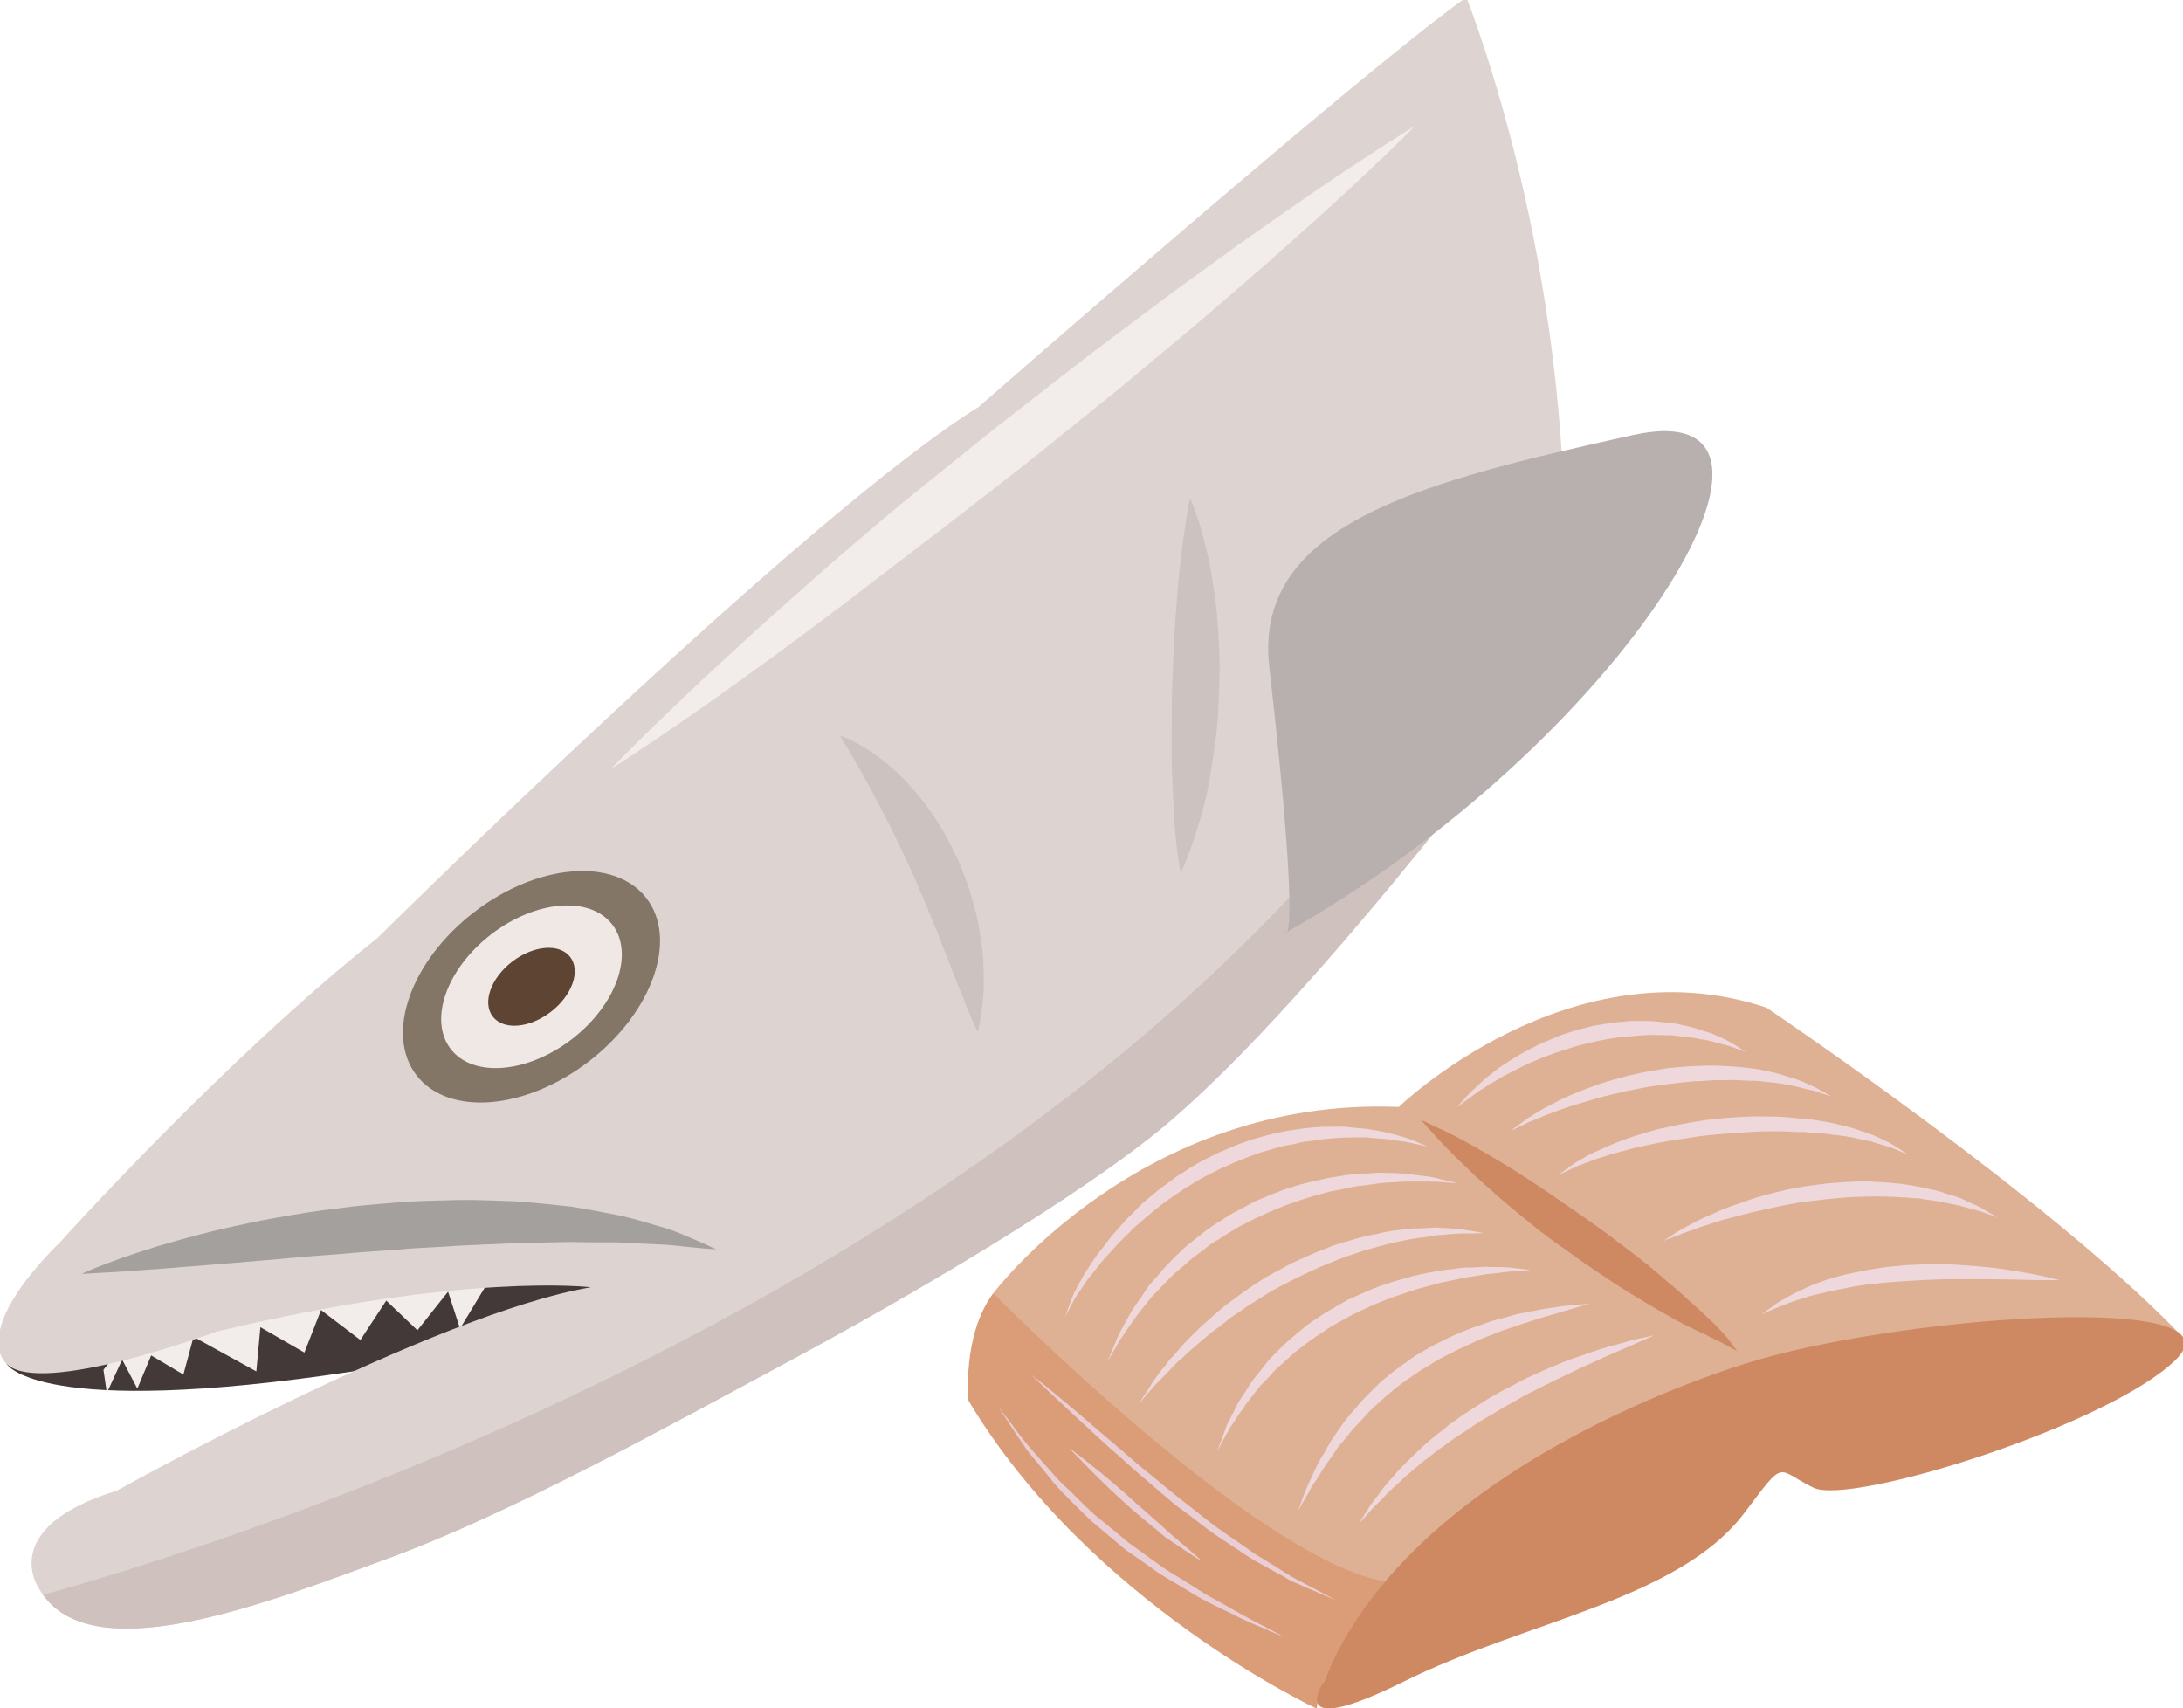 <?xml version="1.0" encoding="UTF-8" standalone="no"?>
<!-- Created with Inkscape (http://www.inkscape.org/) -->

<svg
   xmlns:dc="http://purl.org/dc/elements/1.1/"
   xmlns:cc="http://creativecommons.org/ns#"
   xmlns:rdf="http://www.w3.org/1999/02/22-rdf-syntax-ns#"
   xmlns:svg="http://www.w3.org/2000/svg"
   xmlns="http://www.w3.org/2000/svg"
   xmlns:sodipodi="http://sodipodi.sourceforge.net/DTD/sodipodi-0.dtd"
   xmlns:inkscape="http://www.inkscape.org/namespaces/inkscape"
   width="862.568mm"
   height="675.016mm"
   viewBox="0 0 862.568 675.016"
   version="1.1"
   id="svg8"
   sodipodi:docname="Hejk filet uzený.svg"
   inkscape:version="0.92.4 (5da689c313, 2019-01-14)">
  <defs
     id="defs2">
    <style
       type="text/css"
       id="style2"><![CDATA[
    .fil1 {fill:#DB9D77;fill-rule:nonzero}
    .fil16 {fill:#06001D;fill-rule:nonzero}
    .fil8 {fill:#2B1A08;fill-rule:nonzero}
    .fil5 {fill:#3A2611;fill-rule:nonzero}
    .fil19 {fill:#3D2513;fill-rule:nonzero}
    .fil17 {fill:#44291F;fill-rule:nonzero}
    .fil22 {fill:#442E1D;fill-rule:nonzero}
    .fil11 {fill:#493116;fill-rule:nonzero}
    .fil18 {fill:#49372B;fill-rule:nonzero}
    .fil12 {fill:#6D502B;fill-rule:nonzero}
    .fil13 {fill:#704F33;fill-rule:nonzero}
    .fil20 {fill:#70533A;fill-rule:nonzero}
    .fil7 {fill:#7C726B;fill-rule:nonzero}
    .fil9 {fill:#9B7F31;fill-rule:nonzero}
    .fil6 {fill:#9E9188;fill-rule:nonzero}
    .fil15 {fill:#A69186;fill-rule:nonzero}
    .fil21 {fill:#BAAEA6;fill-rule:nonzero}
    .fil10 {fill:#C1A54C;fill-rule:nonzero}
    .fil14 {fill:#CCBBB4;fill-rule:nonzero}
    .fil2 {fill:#CE8963;fill-rule:nonzero}
    .fil0 {fill:#DEB194;fill-rule:nonzero}
    .fil4 {fill:#EACED5;fill-rule:nonzero}
    .fil3 {fill:#EFD8DB;fill-rule:nonzero}
   ]]></style>
    <style
       type="text/css"
       id="style2-6"><![CDATA[
    .fil2 {fill:#B45E67;fill-rule:nonzero}
    .fil1 {fill:#D2ADB4;fill-rule:nonzero}
    .fil4 {fill:#EACED5;fill-rule:nonzero}
    .fil0 {fill:#EDC3C5;fill-rule:nonzero}
    .fil3 {fill:#EFD8DB;fill-rule:nonzero}
   ]]></style>
    <style
       type="text/css"
       id="style2-7"><![CDATA[
    .fil1 {fill:#DB9D77;fill-rule:nonzero}
    .fil12 {fill:#100F1C;fill-rule:nonzero}
    .fil23 {fill:#2E293F;fill-rule:nonzero}
    .fil11 {fill:#3F2E32;fill-rule:nonzero}
    .fil17 {fill:#494854;fill-rule:nonzero}
    .fil13 {fill:#4C454D;fill-rule:nonzero}
    .fil14 {fill:#514B60;fill-rule:nonzero}
    .fil10 {fill:#65595B;fill-rule:nonzero}
    .fil16 {fill:#6A7B93;fill-rule:nonzero}
    .fil24 {fill:#72695B;fill-rule:nonzero}
    .fil20 {fill:#8D9B9E;fill-rule:nonzero}
    .fil7 {fill:#8E8B94;fill-rule:nonzero}
    .fil21 {fill:#8E97A5;fill-rule:nonzero}
    .fil15 {fill:#B3BED0;fill-rule:nonzero}
    .fil18 {fill:#B8B5B0;fill-rule:nonzero}
    .fil8 {fill:#CAC9C4;fill-rule:nonzero}
    .fil6 {fill:#CACDD2;fill-rule:nonzero}
    .fil2 {fill:#CE8963;fill-rule:nonzero}
    .fil5 {fill:#D9DDDE;fill-rule:nonzero}
    .fil0 {fill:#DEB194;fill-rule:nonzero}
    .fil9 {fill:#E4E0DD;fill-rule:nonzero}
    .fil19 {fill:#E8E7E2;fill-rule:nonzero}
    .fil4 {fill:#EACED5;fill-rule:nonzero}
    .fil3 {fill:#EFD8DB;fill-rule:nonzero}
    .fil22 {fill:#F2EFED;fill-rule:nonzero}
   ]]></style>
    <style
       type="text/css"
       id="style2-5"><![CDATA[
    .fil1 {fill:#DB9D77;fill-rule:nonzero}
    .fil18 {fill:#33190E;fill-rule:nonzero}
    .fil10 {fill:#382515;fill-rule:nonzero}
    .fil9 {fill:#3D2718;fill-rule:nonzero}
    .fil16 {fill:#47362A;fill-rule:nonzero}
    .fil6 {fill:#5D3A27;fill-rule:nonzero}
    .fil7 {fill:#715236;fill-rule:nonzero}
    .fil14 {fill:#715E4F;fill-rule:nonzero}
    .fil5 {fill:#7D5B40;fill-rule:nonzero}
    .fil8 {fill:#8E7661;fill-rule:nonzero}
    .fil12 {fill:#968174;fill-rule:nonzero}
    .fil15 {fill:#B79F8F;fill-rule:nonzero}
    .fil17 {fill:#BC9F88;fill-rule:nonzero}
    .fil13 {fill:#BF7F4F;fill-rule:nonzero}
    .fil11 {fill:#C4B4A9;fill-rule:nonzero}
    .fil2 {fill:#CE8963;fill-rule:nonzero}
    .fil0 {fill:#DEB194;fill-rule:nonzero}
    .fil4 {fill:#EACED5;fill-rule:nonzero}
    .fil3 {fill:#EFD8DB;fill-rule:nonzero}
    .fil20 {fill:#382515;}
    .fil19 {fill:#B09C8B;}
   ]]></style>
    <style
       type="text/css"
       id="style2-4"><![CDATA[
    .fil1 {fill:#DB9D77;fill-rule:nonzero}
    .fil18 {fill:#33190E;fill-rule:nonzero}
    .fil10 {fill:#382515;fill-rule:nonzero}
    .fil9 {fill:#3D2718;fill-rule:nonzero}
    .fil16 {fill:#47362A;fill-rule:nonzero}
    .fil6 {fill:#5D3A27;fill-rule:nonzero}
    .fil7 {fill:#715236;fill-rule:nonzero}
    .fil14 {fill:#715E4F;fill-rule:nonzero}
    .fil5 {fill:#7D5B40;fill-rule:nonzero}
    .fil8 {fill:#8E7661;fill-rule:nonzero}
    .fil12 {fill:#968174;fill-rule:nonzero}
    .fil15 {fill:#B79F8F;fill-rule:nonzero}
    .fil17 {fill:#BC9F88;fill-rule:nonzero}
    .fil13 {fill:#BF7F4F;fill-rule:nonzero}
    .fil11 {fill:#C4B4A9;fill-rule:nonzero}
    .fil2 {fill:#CE8963;fill-rule:nonzero}
    .fil0 {fill:#DEB194;fill-rule:nonzero}
    .fil4 {fill:#EACED5;fill-rule:nonzero}
    .fil3 {fill:#EFD8DB;fill-rule:nonzero}
    .fil20 {fill:#382515;}
    .fil19 {fill:#B09C8B;}
   ]]></style>
    <style
       type="text/css"
       id="style2-1"><![CDATA[
    .fil1 {fill:#DB9D77;fill-rule:nonzero}
    .fil12 {fill:#1B1B1B;fill-rule:nonzero}
    .fil10 {fill:#282622;fill-rule:nonzero}
    .fil17 {fill:#493321;fill-rule:nonzero}
    .fil14 {fill:#493522;fill-rule:nonzero}
    .fil11 {fill:#4C3625;fill-rule:nonzero}
    .fil9 {fill:#604833;fill-rule:nonzero}
    .fil19 {fill:#63472E;fill-rule:nonzero}
    .fil13 {fill:#6D523A;fill-rule:nonzero}
    .fil18 {fill:#7F5C3C;fill-rule:nonzero}
    .fil8 {fill:#856B50;fill-rule:nonzero}
    .fil16 {fill:#8C6641;fill-rule:nonzero}
    .fil5 {fill:#9B744E;fill-rule:nonzero}
    .fil6 {fill:#A88158;fill-rule:nonzero}
    .fil7 {fill:#B88F63;fill-rule:nonzero}
    .fil15 {fill:#C1A085;fill-rule:nonzero}
    .fil2 {fill:#CE8963;fill-rule:nonzero}
    .fil0 {fill:#DEB194;fill-rule:nonzero}
    .fil4 {fill:#EACED5;fill-rule:nonzero}
    .fil3 {fill:#EFD8DB;fill-rule:nonzero}
    .fil20 {fill:#FEFEFE;}
    .fil21 {fill:#FEFEFE;}
   ]]></style>
    <style
       type="text/css"
       id="style2-41"><![CDATA[
    .fil1 {fill:#DB9D77;fill-rule:nonzero}
    .fil13 {fill:#231414;fill-rule:nonzero}
    .fil15 {fill:#2D0C15;fill-rule:nonzero}
    .fil12 {fill:#2D100B;fill-rule:nonzero}
    .fil9 {fill:#3D2A2A;fill-rule:nonzero}
    .fil8 {fill:#515153;fill-rule:nonzero}
    .fil17 {fill:#897E72;fill-rule:nonzero}
    .fil18 {fill:#9E9078;fill-rule:nonzero}
    .fil6 {fill:#C8C2B6;fill-rule:nonzero}
    .fil2 {fill:#CE8963;fill-rule:nonzero}
    .fil10 {fill:#D3C5BA;fill-rule:nonzero}
    .fil5 {fill:#D4CFC9;fill-rule:nonzero}
    .fil0 {fill:#DEB194;fill-rule:nonzero}
    .fil11 {fill:#E5C9C6;fill-rule:nonzero}
    .fil7 {fill:#E8E2DD;fill-rule:nonzero}
    .fil4 {fill:#EACED5;fill-rule:nonzero}
    .fil3 {fill:#EFD8DB;fill-rule:nonzero}
    .fil14 {fill:#F1C9A6;fill-rule:nonzero}
    .fil16 {fill:#ACACB7;fill-rule:nonzero;}
   ]]></style>
    <style
       type="text/css"
       id="style2-18"><![CDATA[
    .fil1 {fill:#DB9D77;fill-rule:nonzero}
    .fil15 {fill:#493842;fill-rule:nonzero}
    .fil12 {fill:#A34051;fill-rule:nonzero}
    .fil13 {fill:#A52F2F;fill-rule:nonzero}
    .fil14 {fill:#AF3E3E;fill-rule:nonzero}
    .fil16 {fill:#CC3636;fill-rule:nonzero}
    .fil2 {fill:#CE8963;fill-rule:nonzero}
    .fil19 {fill:#D17979;fill-rule:nonzero}
    .fil11 {fill:#D85656;fill-rule:nonzero}
    .fil17 {fill:#D86E4E;fill-rule:nonzero}
    .fil18 {fill:#DB7979;fill-rule:nonzero}
    .fil5 {fill:#DDBAB3;fill-rule:nonzero}
    .fil0 {fill:#DEB194;fill-rule:nonzero}
    .fil9 {fill:#E6AFA2;fill-rule:nonzero}
    .fil4 {fill:#EACED5;fill-rule:nonzero}
    .fil3 {fill:#EFD8DB;fill-rule:nonzero}
    .fil6 {fill:#F1D1C0;fill-rule:nonzero}
    .fil20 {fill:#F2DAD6;fill-rule:nonzero}
    .fil8 {fill:#F3B492;fill-rule:nonzero}
    .fil10 {fill:#F3D3CE;fill-rule:nonzero}
    .fil24 {fill:#F4D7CB;fill-rule:nonzero}
    .fil23 {fill:#F7E8E7;fill-rule:nonzero}
    .fil21 {fill:#F9ECEA;fill-rule:nonzero}
    .fil7 {fill:#FACBBE;fill-rule:nonzero}
    .fil22 {fill:#FCECE8;fill-rule:nonzero}
   ]]></style>
    <style
       type="text/css"
       id="style2-2">
   <![CDATA[
    .fil1 {fill:#DB9D77;fill-rule:nonzero}
    .fil15 {fill:#201C11;fill-rule:nonzero}
    .fil13 {fill:#3D2D0E;fill-rule:nonzero}
    .fil7 {fill:#442F1E;fill-rule:nonzero}
    .fil19 {fill:#514424;fill-rule:nonzero}
    .fil12 {fill:#544219;fill-rule:nonzero}
    .fil6 {fill:#605232;fill-rule:nonzero}
    .fil17 {fill:#756740;fill-rule:nonzero}
    .fil22 {fill:#77644D;fill-rule:nonzero}
    .fil14 {fill:#846939;fill-rule:nonzero}
    .fil21 {fill:#876348;fill-rule:nonzero}
    .fil9 {fill:#938675;fill-rule:nonzero}
    .fil5 {fill:#998C6C;fill-rule:nonzero}
    .fil16 {fill:#9B7359;fill-rule:nonzero}
    .fil8 {fill:#9E9078;fill-rule:nonzero}
    .fil10 {fill:#A7A090;fill-rule:nonzero}
    .fil11 {fill:#BCB5A4;fill-rule:nonzero}
    .fil2 {fill:#CE8963;fill-rule:nonzero}
    .fil20 {fill:#D6C5AE;fill-rule:nonzero}
    .fil0 {fill:#DEB194;fill-rule:nonzero}
    .fil18 {fill:#E2D8C3;fill-rule:nonzero}
    .fil4 {fill:#EACED5;fill-rule:nonzero}
    .fil3 {fill:#EFD8DB;fill-rule:nonzero}
   ]]>
  </style>
    <style
       type="text/css"
       id="style2-8">
   <![CDATA[
    .fil2 {fill:#F7E7D8;fill-rule:nonzero}
    .fil1 {fill:#E7E5DB;fill-rule:nonzero}
    .fil7 {fill:black;fill-rule:nonzero}
    .fil10 {fill:#3D3633;fill-rule:nonzero}
    .fil9 {fill:#3F3936;fill-rule:nonzero}
    .fil6 {fill:#443D3A;fill-rule:nonzero}
    .fil5 {fill:#9E8F85;fill-rule:nonzero}
    .fil8 {fill:#AAA5A2;fill-rule:nonzero}
    .fil3 {fill:#B45E67;fill-rule:nonzero}
    .fil0 {fill:#EFDCCA;fill-rule:nonzero}
    .fil4 {fill:#FCF4ED;fill-rule:nonzero}
   ]]>
  </style>
    <style
       type="text/css"
       id="style2-9">
   <![CDATA[
    .fil3 {fill:#006837;fill-rule:nonzero}
    .fil1 {fill:#74A02E;fill-rule:nonzero}
    .fil0 {fill:#C5D389;fill-rule:nonzero}
    .fil2 {fill:#CCCCCC;fill-rule:nonzero}
   ]]>
  </style>
    <style
       type="text/css"
       id="style2-3">
   <![CDATA[
    .fil3 {fill:#231703;fill-rule:nonzero}
    .fil0 {fill:#473012;fill-rule:nonzero}
    .fil1 {fill:#4B601C;fill-rule:nonzero}
    .fil2 {fill:#CCCCCC;fill-rule:nonzero}
   ]]>
  </style>
    <style
       type="text/css"
       id="style2-27"><![CDATA[
    .fil1 {fill:#DB9D77;fill-rule:nonzero}
    .fil16 {fill:#06001D;fill-rule:nonzero}
    .fil8 {fill:#2B1A08;fill-rule:nonzero}
    .fil5 {fill:#3A2611;fill-rule:nonzero}
    .fil19 {fill:#3D2513;fill-rule:nonzero}
    .fil17 {fill:#44291F;fill-rule:nonzero}
    .fil22 {fill:#442E1D;fill-rule:nonzero}
    .fil11 {fill:#493116;fill-rule:nonzero}
    .fil18 {fill:#49372B;fill-rule:nonzero}
    .fil12 {fill:#6D502B;fill-rule:nonzero}
    .fil13 {fill:#704F33;fill-rule:nonzero}
    .fil20 {fill:#70533A;fill-rule:nonzero}
    .fil7 {fill:#7C726B;fill-rule:nonzero}
    .fil9 {fill:#9B7F31;fill-rule:nonzero}
    .fil6 {fill:#9E9188;fill-rule:nonzero}
    .fil15 {fill:#A69186;fill-rule:nonzero}
    .fil21 {fill:#BAAEA6;fill-rule:nonzero}
    .fil10 {fill:#C1A54C;fill-rule:nonzero}
    .fil14 {fill:#CCBBB4;fill-rule:nonzero}
    .fil2 {fill:#CE8963;fill-rule:nonzero}
    .fil0 {fill:#DEB194;fill-rule:nonzero}
    .fil4 {fill:#EACED5;fill-rule:nonzero}
    .fil3 {fill:#EFD8DB;fill-rule:nonzero}
   ]]></style>
    <style
       type="text/css"
       id="style2-6-3"><![CDATA[
    .fil2 {fill:#B45E67;fill-rule:nonzero}
    .fil1 {fill:#D2ADB4;fill-rule:nonzero}
    .fil4 {fill:#EACED5;fill-rule:nonzero}
    .fil0 {fill:#EDC3C5;fill-rule:nonzero}
    .fil3 {fill:#EFD8DB;fill-rule:nonzero}
   ]]></style>
    <style
       type="text/css"
       id="style2-7-9"><![CDATA[
    .fil1 {fill:#DB9D77;fill-rule:nonzero}
    .fil12 {fill:#100F1C;fill-rule:nonzero}
    .fil23 {fill:#2E293F;fill-rule:nonzero}
    .fil11 {fill:#3F2E32;fill-rule:nonzero}
    .fil17 {fill:#494854;fill-rule:nonzero}
    .fil13 {fill:#4C454D;fill-rule:nonzero}
    .fil14 {fill:#514B60;fill-rule:nonzero}
    .fil10 {fill:#65595B;fill-rule:nonzero}
    .fil16 {fill:#6A7B93;fill-rule:nonzero}
    .fil24 {fill:#72695B;fill-rule:nonzero}
    .fil20 {fill:#8D9B9E;fill-rule:nonzero}
    .fil7 {fill:#8E8B94;fill-rule:nonzero}
    .fil21 {fill:#8E97A5;fill-rule:nonzero}
    .fil15 {fill:#B3BED0;fill-rule:nonzero}
    .fil18 {fill:#B8B5B0;fill-rule:nonzero}
    .fil8 {fill:#CAC9C4;fill-rule:nonzero}
    .fil6 {fill:#CACDD2;fill-rule:nonzero}
    .fil2 {fill:#CE8963;fill-rule:nonzero}
    .fil5 {fill:#D9DDDE;fill-rule:nonzero}
    .fil0 {fill:#DEB194;fill-rule:nonzero}
    .fil9 {fill:#E4E0DD;fill-rule:nonzero}
    .fil19 {fill:#E8E7E2;fill-rule:nonzero}
    .fil4 {fill:#EACED5;fill-rule:nonzero}
    .fil3 {fill:#EFD8DB;fill-rule:nonzero}
    .fil22 {fill:#F2EFED;fill-rule:nonzero}
   ]]></style>
    <style
       type="text/css"
       id="style2-5-0"><![CDATA[
    .fil1 {fill:#DB9D77;fill-rule:nonzero}
    .fil18 {fill:#33190E;fill-rule:nonzero}
    .fil10 {fill:#382515;fill-rule:nonzero}
    .fil9 {fill:#3D2718;fill-rule:nonzero}
    .fil16 {fill:#47362A;fill-rule:nonzero}
    .fil6 {fill:#5D3A27;fill-rule:nonzero}
    .fil7 {fill:#715236;fill-rule:nonzero}
    .fil14 {fill:#715E4F;fill-rule:nonzero}
    .fil5 {fill:#7D5B40;fill-rule:nonzero}
    .fil8 {fill:#8E7661;fill-rule:nonzero}
    .fil12 {fill:#968174;fill-rule:nonzero}
    .fil15 {fill:#B79F8F;fill-rule:nonzero}
    .fil17 {fill:#BC9F88;fill-rule:nonzero}
    .fil13 {fill:#BF7F4F;fill-rule:nonzero}
    .fil11 {fill:#C4B4A9;fill-rule:nonzero}
    .fil2 {fill:#CE8963;fill-rule:nonzero}
    .fil0 {fill:#DEB194;fill-rule:nonzero}
    .fil4 {fill:#EACED5;fill-rule:nonzero}
    .fil3 {fill:#EFD8DB;fill-rule:nonzero}
    .fil20 {fill:#382515;}
    .fil19 {fill:#B09C8B;}
   ]]></style>
    <style
       type="text/css"
       id="style2-4-0"><![CDATA[
    .fil1 {fill:#DB9D77;fill-rule:nonzero}
    .fil18 {fill:#33190E;fill-rule:nonzero}
    .fil10 {fill:#382515;fill-rule:nonzero}
    .fil9 {fill:#3D2718;fill-rule:nonzero}
    .fil16 {fill:#47362A;fill-rule:nonzero}
    .fil6 {fill:#5D3A27;fill-rule:nonzero}
    .fil7 {fill:#715236;fill-rule:nonzero}
    .fil14 {fill:#715E4F;fill-rule:nonzero}
    .fil5 {fill:#7D5B40;fill-rule:nonzero}
    .fil8 {fill:#8E7661;fill-rule:nonzero}
    .fil12 {fill:#968174;fill-rule:nonzero}
    .fil15 {fill:#B79F8F;fill-rule:nonzero}
    .fil17 {fill:#BC9F88;fill-rule:nonzero}
    .fil13 {fill:#BF7F4F;fill-rule:nonzero}
    .fil11 {fill:#C4B4A9;fill-rule:nonzero}
    .fil2 {fill:#CE8963;fill-rule:nonzero}
    .fil0 {fill:#DEB194;fill-rule:nonzero}
    .fil4 {fill:#EACED5;fill-rule:nonzero}
    .fil3 {fill:#EFD8DB;fill-rule:nonzero}
    .fil20 {fill:#382515;}
    .fil19 {fill:#B09C8B;}
   ]]></style>
    <style
       type="text/css"
       id="style2-1-9"><![CDATA[
    .fil1 {fill:#DB9D77;fill-rule:nonzero}
    .fil12 {fill:#1B1B1B;fill-rule:nonzero}
    .fil10 {fill:#282622;fill-rule:nonzero}
    .fil17 {fill:#493321;fill-rule:nonzero}
    .fil14 {fill:#493522;fill-rule:nonzero}
    .fil11 {fill:#4C3625;fill-rule:nonzero}
    .fil9 {fill:#604833;fill-rule:nonzero}
    .fil19 {fill:#63472E;fill-rule:nonzero}
    .fil13 {fill:#6D523A;fill-rule:nonzero}
    .fil18 {fill:#7F5C3C;fill-rule:nonzero}
    .fil8 {fill:#856B50;fill-rule:nonzero}
    .fil16 {fill:#8C6641;fill-rule:nonzero}
    .fil5 {fill:#9B744E;fill-rule:nonzero}
    .fil6 {fill:#A88158;fill-rule:nonzero}
    .fil7 {fill:#B88F63;fill-rule:nonzero}
    .fil15 {fill:#C1A085;fill-rule:nonzero}
    .fil2 {fill:#CE8963;fill-rule:nonzero}
    .fil0 {fill:#DEB194;fill-rule:nonzero}
    .fil4 {fill:#EACED5;fill-rule:nonzero}
    .fil3 {fill:#EFD8DB;fill-rule:nonzero}
    .fil20 {fill:#FEFEFE;}
    .fil21 {fill:#FEFEFE;}
   ]]></style>
    <style
       type="text/css"
       id="style2-41-0"><![CDATA[
    .fil1 {fill:#DB9D77;fill-rule:nonzero}
    .fil13 {fill:#231414;fill-rule:nonzero}
    .fil15 {fill:#2D0C15;fill-rule:nonzero}
    .fil12 {fill:#2D100B;fill-rule:nonzero}
    .fil9 {fill:#3D2A2A;fill-rule:nonzero}
    .fil8 {fill:#515153;fill-rule:nonzero}
    .fil17 {fill:#897E72;fill-rule:nonzero}
    .fil18 {fill:#9E9078;fill-rule:nonzero}
    .fil6 {fill:#C8C2B6;fill-rule:nonzero}
    .fil2 {fill:#CE8963;fill-rule:nonzero}
    .fil10 {fill:#D3C5BA;fill-rule:nonzero}
    .fil5 {fill:#D4CFC9;fill-rule:nonzero}
    .fil0 {fill:#DEB194;fill-rule:nonzero}
    .fil11 {fill:#E5C9C6;fill-rule:nonzero}
    .fil7 {fill:#E8E2DD;fill-rule:nonzero}
    .fil4 {fill:#EACED5;fill-rule:nonzero}
    .fil3 {fill:#EFD8DB;fill-rule:nonzero}
    .fil14 {fill:#F1C9A6;fill-rule:nonzero}
    .fil16 {fill:#ACACB7;fill-rule:nonzero;}
   ]]></style>
    <style
       type="text/css"
       id="style2-18-7"><![CDATA[
    .fil1 {fill:#DB9D77;fill-rule:nonzero}
    .fil15 {fill:#493842;fill-rule:nonzero}
    .fil12 {fill:#A34051;fill-rule:nonzero}
    .fil13 {fill:#A52F2F;fill-rule:nonzero}
    .fil14 {fill:#AF3E3E;fill-rule:nonzero}
    .fil16 {fill:#CC3636;fill-rule:nonzero}
    .fil2 {fill:#CE8963;fill-rule:nonzero}
    .fil19 {fill:#D17979;fill-rule:nonzero}
    .fil11 {fill:#D85656;fill-rule:nonzero}
    .fil17 {fill:#D86E4E;fill-rule:nonzero}
    .fil18 {fill:#DB7979;fill-rule:nonzero}
    .fil5 {fill:#DDBAB3;fill-rule:nonzero}
    .fil0 {fill:#DEB194;fill-rule:nonzero}
    .fil9 {fill:#E6AFA2;fill-rule:nonzero}
    .fil4 {fill:#EACED5;fill-rule:nonzero}
    .fil3 {fill:#EFD8DB;fill-rule:nonzero}
    .fil6 {fill:#F1D1C0;fill-rule:nonzero}
    .fil20 {fill:#F2DAD6;fill-rule:nonzero}
    .fil8 {fill:#F3B492;fill-rule:nonzero}
    .fil10 {fill:#F3D3CE;fill-rule:nonzero}
    .fil24 {fill:#F4D7CB;fill-rule:nonzero}
    .fil23 {fill:#F7E8E7;fill-rule:nonzero}
    .fil21 {fill:#F9ECEA;fill-rule:nonzero}
    .fil7 {fill:#FACBBE;fill-rule:nonzero}
    .fil22 {fill:#FCECE8;fill-rule:nonzero}
   ]]></style>
    <style
       type="text/css"
       id="style2-47">
   <![CDATA[
    .fil1 {fill:#DB9D77;fill-rule:nonzero}
    .fil10 {fill:#636363;fill-rule:nonzero}
    .fil11 {fill:#A3A1A0;fill-rule:nonzero}
    .fil5 {fill:#BCA696;fill-rule:nonzero}
    .fil7 {fill:#BCBCBC;fill-rule:nonzero}
    .fil2 {fill:#CE8963;fill-rule:nonzero}
    .fil9 {fill:#CEBBAE;fill-rule:nonzero}
    .fil6 {fill:#D6C0B2;fill-rule:nonzero}
    .fil0 {fill:#DEB194;fill-rule:nonzero}
    .fil12 {fill:#E2D1C7;fill-rule:nonzero}
    .fil8 {fill:#E5E5E5;fill-rule:nonzero}
    .fil4 {fill:#EACED5;fill-rule:nonzero}
    .fil3 {fill:#EFD8DB;fill-rule:nonzero}
   ]]>
  </style>
  </defs>
  <sodipodi:namedview
     id="base"
     pagecolor="#ffffff"
     bordercolor="#666666"
     borderopacity="1.0"
     inkscape:pageopacity="0.0"
     inkscape:pageshadow="2"
     inkscape:zoom="0.12374369"
     inkscape:cx="1319.9195"
     inkscape:cy="1331.2756"
     inkscape:document-units="mm"
     inkscape:current-layer="layer1-4"
     showgrid="false"
     inkscape:window-width="1920"
     inkscape:window-height="1001"
     inkscape:window-x="-9"
     inkscape:window-y="-9"
     inkscape:window-maximized="1" />
  <g
     inkscape:label="Vrstva 1"
     inkscape:groupmode="layer"
     id="layer1"
     transform="translate(398.993,536.806)"><g
   inkscape:label="Vrstva 1"
   inkscape:groupmode="layer"
   transform="matrix(0.265,0,0,0.265,-26.46,144.202)"
   id="layer1-8"><g
   transform="matrix(0.265,0,0,0.265,-1480.8,-3731.8)"
   id="Vrstva_x0020_1">
</g>
<g
   transform="matrix(0.265,0,0,0.265,-1894.04,-3786.67)"
   id="Vrstva_x0020_1-5">
</g>

 
 
 

 
 <g
   transform="translate(-10151.155,-16251.346)"
   id="Vrstva_x0020_1-59">

  
  
  
  
  
  
 
 
 
<g
   id="g3702"
   transform="matrix(16.71,0,0,-16.71,8755.28,15715.111)">
  <path
     d="M 0,0 C 0,0 2.669,-4.945 30.99,-0.658 L 53.432,5.157 57.352,19.613 22.165,18.411 4.08,1.649 Z"
     style="fill:#423938;fill-opacity:1;fill-rule:nonzero;stroke:none"
     id="path3704"
     inkscape:connector-curvature="0" />
</g>
<g
   id="g3706"
   transform="matrix(16.71,0,0,-16.71,8899.616,15723.846)">
  <path
     d="m 0,0 0.301,-2.078 1.368,2.982 1.354,-2.59 1.234,2.964 2.877,-1.705 0.906,3.363 5.602,-3.084 0.363,3.946 3.925,-2.265 1.483,3.794 3.514,-2.673 2.307,3.516 2.783,-2.647 2.733,3.446 1.066,-3.294 2.68,4.432 L 21.313,7.326 3.846,4.799 Z"
     style="fill:#f2edeb;fill-opacity:1;fill-rule:nonzero;stroke:none"
     id="path3708"
     inkscape:connector-curvature="0" />
</g>
<g
   id="g3710"
   transform="matrix(16.71,0,0,-16.71,10926.252,13681.532)">
  <path
     d="m 0,0 c -9.293,-6.648 -43.19,-36.306 -43.19,-36.306 -15.573,-9.678 -53.615,-47.362 -53.615,-47.362 -13.64,-10.813 -28.261,-27.074 -28.261,-27.074 -8.349,-8.279 -4.855,-10.956 -4.855,-10.956 3.011,-2.959 18.689,2.869 18.689,2.869 22.212,5.335 33.44,3.966 33.44,3.966 -14.15,-2.401 -42.286,-18.142 -42.286,-18.142 -10.832,-3.337 -6.938,-8.782 -6.938,-8.782 4.346,-7.506 20.073,-1.34 31.152,2.737 11.079,4.078 24.824,11.726 35.653,17.536 10.828,5.811 26.096,14.747 33.716,21.145 13.94,11.702 35.15,40.554 35.15,40.554 C 11.158,-30.62 2.679,-5.913 0.338,0.244 0.223,0.162 0.121,0.086 0,0"
     style="fill:#ddd3d0;fill-opacity:1;fill-rule:nonzero;stroke:none"
     id="path3712"
     inkscape:connector-curvature="0" />
</g>
<g
   id="g3714"
   transform="matrix(16.71,0,0,-16.71,9709.338,15020.863)">
  <path
     d="m 0,0 c 2.828,-3.676 0.528,-10.191 -5.139,-14.553 -5.668,-4.362 -12.555,-4.916 -15.384,-1.24 -2.829,3.676 -0.529,10.191 5.138,14.553 C -9.716,3.121 -2.83,3.677 0,0"
     style="fill:#847667;fill-opacity:1;fill-rule:nonzero;stroke:none"
     id="path3716"
     inkscape:connector-curvature="0" />
</g>
<g
   id="g3718"
   transform="matrix(16.71,0,0,-16.71,9658.344,15060.102)">
  <path
     d="m 0,0 c 1.987,-2.582 0.371,-7.16 -3.61,-10.225 -3.983,-3.064 -8.823,-3.455 -10.811,-0.873 -1.986,2.584 -0.37,7.162 3.611,10.227 C -6.826,2.193 -1.987,2.583 0,0"
     style="fill:#efe8e4;fill-opacity:1;fill-rule:nonzero;stroke:none"
     id="path3720"
     inkscape:connector-curvature="0" />
</g>
<g
   id="g3722"
   transform="matrix(16.71,0,0,-16.71,9595.569,15108.402)">
  <path
     d="m 0,0 c 0.952,-1.236 0.178,-3.429 -1.729,-4.898 -1.909,-1.468 -4.226,-1.656 -5.18,-0.418 -0.953,1.236 -0.178,3.432 1.73,4.899 C -3.271,1.051 -0.952,1.238 0,0"
     style="fill:#5e4533;fill-opacity:1;fill-rule:nonzero;stroke:none"
     id="path3724"
     inkscape:connector-curvature="0" />
</g>
<g
   id="g3726"
   transform="matrix(16.71,0,0,-16.71,10519.762,14424.895)">
  <path
     d="m 0,0 c 0,0 0.245,-0.497 0.551,-1.394 0.147,-0.447 0.36,-0.998 0.511,-1.628 0.175,-0.633 0.369,-1.347 0.545,-2.132 0.178,-0.785 0.317,-1.639 0.46,-2.544 0.134,-0.906 0.288,-1.865 0.352,-2.856 0.081,-0.991 0.149,-2.018 0.186,-3.063 0.067,-1.045 0.017,-2.105 10e-4,-3.165 -0.043,-1.06 -0.082,-2.12 -0.161,-3.16 -0.07,-1.043 -0.233,-2.063 -0.37,-3.049 -0.144,-0.986 -0.31,-1.935 -0.481,-2.833 -0.158,-0.899 -0.399,-1.738 -0.613,-2.511 -0.448,-1.545 -0.885,-2.816 -1.225,-3.699 -0.34,-0.883 -0.579,-1.377 -0.579,-1.377 0,0 -0.124,0.546 -0.251,1.482 -0.135,0.939 -0.276,2.267 -0.367,3.841 -0.043,0.788 -0.051,1.633 -0.117,2.532 -0.044,0.898 -0.077,1.84 -0.084,2.813 -0.014,0.972 0.011,1.972 0.019,2.99 -0.017,1.018 0.012,2.051 0.033,3.083 0.042,1.031 0.085,2.063 0.128,3.079 0.032,1.016 0.092,2.018 0.168,2.987 0.075,0.972 0.147,1.911 0.215,2.8 0.075,0.894 0.185,1.741 0.267,2.523 0.174,1.566 0.388,2.884 0.536,3.809 C -0.116,-0.543 0,0 0,0"
     style="fill:#ccc2c0;fill-opacity:1;fill-rule:nonzero;stroke:none"
     id="path3728"
     inkscape:connector-curvature="0" />
</g>
<g
   id="g3730"
   transform="matrix(16.71,0,0,-16.71,9997.798,14778.586)">
  <path
     d="m 0,0 c 0,0 0.481,-0.137 1.258,-0.527 0.372,-0.207 0.855,-0.443 1.34,-0.79 0.508,-0.324 1.053,-0.726 1.626,-1.195 0.556,-0.481 1.16,-1.016 1.732,-1.635 0.578,-0.619 1.17,-1.29 1.707,-2.038 0.576,-0.726 1.068,-1.54 1.57,-2.369 0.503,-0.829 0.903,-1.727 1.346,-2.605 0.354,-0.913 0.733,-1.819 1.026,-2.736 0.274,-0.922 0.518,-1.839 0.719,-2.73 0.161,-0.902 0.288,-1.775 0.396,-2.603 0.093,-0.83 0.092,-1.626 0.111,-2.353 0.046,-1.453 -0.151,-2.676 -0.269,-3.518 -0.13,-0.843 -0.253,-1.323 -0.253,-1.323 0,0 -0.242,0.447 -0.578,1.224 -0.164,0.387 -0.376,0.854 -0.568,1.391 -0.185,0.538 -0.468,1.129 -0.725,1.775 -0.266,0.642 -0.498,1.348 -0.795,2.074 -0.302,0.724 -0.605,1.485 -0.89,2.277 -0.324,0.777 -0.672,1.569 -0.975,2.39 -0.353,0.802 -0.703,1.617 -1.04,2.437 -0.369,0.802 -0.737,1.607 -1.1,2.399 C 5.243,-9.68 4.907,-8.884 4.514,-8.152 4.148,-7.399 3.771,-6.687 3.412,-6.001 3.06,-5.311 2.692,-4.677 2.368,-4.069 2.027,-3.48 1.736,-2.907 1.444,-2.423 1.155,-1.927 0.903,-1.494 0.694,-1.139 0.468,-0.796 0.312,-0.487 0.187,-0.304 0.065,-0.105 0,0 0,0"
     style="fill:#ccc2c0;fill-opacity:1;fill-rule:nonzero;stroke:none"
     id="path3732"
     inkscape:connector-curvature="0" />
</g>
<g
   id="g3734"
   transform="matrix(16.71,0,0,-16.71,8867.095,15580.776)">
  <path
     d="m 0,0 c 0,0 0.824,0.389 2.31,0.943 1.483,0.565 3.624,1.296 6.233,2.026 1.307,0.355 2.722,0.748 4.237,1.091 1.512,0.33 3.11,0.697 4.782,0.973 1.665,0.305 3.394,0.582 5.165,0.787 1.761,0.253 3.569,0.389 5.374,0.537 1.804,0.157 3.628,0.171 5.41,0.223 1.787,0.034 3.553,-0.064 5.255,-0.117 1.706,-0.119 3.352,-0.305 4.907,-0.471 1.555,-0.242 3.015,-0.534 4.353,-0.796 1.34,-0.292 2.548,-0.684 3.613,-0.991 1.072,-0.267 1.964,-0.699 2.701,-1.001 1.47,-0.625 2.274,-1.022 2.274,-1.022 0,0 -0.924,0.049 -2.479,0.212 -0.781,0.078 -1.708,0.21 -2.798,0.233 C 50.261,2.679 49.048,2.739 47.725,2.804 46.397,2.799 44.968,2.809 43.464,2.837 41.954,2.806 40.361,2.771 38.715,2.738 37.068,2.663 35.366,2.586 33.639,2.508 31.909,2.365 30.152,2.347 28.396,2.17 26.638,2.048 24.878,1.93 23.146,1.774 22.277,1.707 21.418,1.641 20.567,1.575 19.718,1.499 18.876,1.425 18.049,1.354 14.737,1.08 11.642,0.791 8.967,0.606 7.638,0.47 6.403,0.412 5.315,0.323 4.229,0.229 3.271,0.189 2.485,0.132 0.911,0.035 0,0 0,0"
     style="fill:#a3a09d;fill-opacity:1;fill-rule:nonzero;stroke:none"
     id="path3736"
     inkscape:connector-curvature="0" />
</g>
<g
   id="g3738"
   transform="matrix(16.71,0,0,-16.71,11070.877,14681.046)">
  <path
     d="m 0,0 c 0.489,5.716 0.552,11.254 0.328,16.521 -27.362,-65.351 -115.218,-93.364 -135.653,-99.016 4.776,-6.673 19.998,-0.716 30.805,3.261 11.08,4.078 24.825,11.725 35.654,17.536 10.828,5.81 26.095,14.747 33.716,21.144 C -21.21,-28.852 0,0 0,0"
     style="fill:#cec1be;fill-opacity:1;fill-rule:nonzero;stroke:none"
     id="path3740"
     inkscape:connector-curvature="0" />
</g>
<g
   id="g3742"
   transform="matrix(16.71,0,0,-16.71,10660.803,15073.048)">
  <path
     d="M 0,0 C 0,0 1.604,-2.368 -1.368,23.795 -2.836,36.718 12.896,40.41 31.053,44.45 49.208,48.492 30.407,17.129 0,0"
     style="fill:#b7b0ae;fill-opacity:1;fill-rule:nonzero;stroke:none"
     id="path3744"
     inkscape:connector-curvature="0" />
</g>
<g
   id="g3746"
   transform="matrix(16.71,0,0,-16.71,9656.326,14827.989)">
  <path
     d="m 0,0 c 0,0 0.997,1.049 2.796,2.817 1.799,1.769 4.39,4.274 7.571,7.187 1.587,1.463 3.305,3.048 5.162,4.676 1.846,1.638 3.781,3.384 5.836,5.125 2.04,1.756 4.156,3.567 6.371,5.329 2.203,1.774 4.444,3.577 6.683,5.381 2.269,1.765 4.538,3.529 6.773,5.267 2.22,1.756 4.481,3.386 6.627,5.015 2.147,1.633 4.266,3.15 6.268,4.599 1.993,1.462 3.91,2.802 5.681,4.034 3.532,2.479 6.534,4.465 8.649,5.836 2.112,1.375 3.351,2.12 3.351,2.12 0,0 -1.015,-1.036 -2.842,-2.782 -1.829,-1.745 -4.454,-4.214 -7.681,-7.08 -1.605,-1.44 -3.35,-2.996 -5.227,-4.596 C 54.15,41.314 52.188,39.604 50.11,37.896 48.035,36.185 45.932,34.362 43.717,32.61 41.519,30.84 39.283,29.042 37.049,27.243 34.784,25.482 32.518,23.723 30.289,21.989 28.045,20.272 25.836,18.582 23.698,16.947 21.58,15.284 19.48,13.74 17.504,12.261 15.535,10.77 13.638,9.405 11.885,8.145 8.392,5.614 5.417,3.58 3.322,2.173 1.227,0.767 0,0 0,0"
     style="fill:#f2eceb;fill-opacity:1;fill-rule:nonzero;stroke:none"
     id="path3748"
     inkscape:connector-curvature="0" />
</g>
<g
   inkscape:label="Vrstva 1"
   inkscape:groupmode="layer"
   transform="matrix(1.757,0,0,1.757,11138.221,16186.516)"
   id="layer1-4"><g
   transform="matrix(0.265,0,0,0.265,-1480.8,-3731.8)"
   id="Vrstva_x0020_1-8">
</g>
<g
   transform="matrix(0.265,0,0,0.265,-1894.04,-3786.67)"
   id="Vrstva_x0020_1-5-2">
</g>

 
 <g
   transform="matrix(0.3,0,0,0.3,-2953.765,-5128.842)"
   id="Vrstva_x0020_1-3">

  <g
   id="_640124048">
   <path
   d="m 8116,16002 c 0,0 418,-557 1147,-527 0,0 482,-467 1040,-281 0,0 792,533 1166,920 0,0 -614,207 -640,200 -26,-8 -570,171 -570,171 0,0 -698,334 -730,334 -31,0 -418,163 -469,140 -50,-22 -462,-369 -462,-369 l -336,-328 z"
   style="fill:#deb194;fill-rule:nonzero"
   id="path7"
   class="fil0"
   inkscape:connector-curvature="0" />

   <path
   d="m 9031,17177 c 0,0 -643,-299 -985,-871 0,0 -19,-185 70,-304 0,0 746,755 1108,815 0,0 -183,235 -193,360 z"
   style="fill:#db9d77;fill-rule:nonzero"
   id="path9"
   class="fil1"
   inkscape:connector-curvature="0" />

   <path
   d="m 10287,16188 c 0,0 -979,267 -1236,913 0,0 -118,170 225,0 342,-171 779,-231 965,-478 118,-156 87,-124 195,-71 107,52 843,-179 1027,-364 184,-186 -729,-127 -1176,0 z"
   style="fill:#ce8963;fill-rule:nonzero"
   id="path11"
   class="fil2"
   inkscape:connector-curvature="0" />

   <path
   d="m 9327,15512 c 0,0 16,7 42,20 28,12 66,31 111,57 45,25 96,56 150,91 27,18 55,36 83,56 28,19 56,38 84,58 28,20 57,40 83,61 28,20 54,41 80,61 25,20 49,41 72,61 12,9 22,19 33,28 11,10 21,20 32,29 19,17 37,34 53,49 15,15 29,30 39,41 21,26 31,42 31,42 0,0 -16,-9 -41,-23 -14,-7 -30,-14 -48,-24 -19,-8 -40,-19 -63,-30 -11,-6 -23,-12 -35,-19 -12,-7 -24,-14 -37,-21 -26,-15 -52,-31 -80,-48 -27,-17 -56,-35 -83,-54 -29,-19 -57,-38 -85,-59 -29,-20 -57,-40 -84,-61 -27,-21 -53,-43 -79,-64 -50,-42 -96,-83 -134,-120 -39,-37 -70,-70 -91,-93 -21,-23 -33,-38 -33,-38 z"
   style="fill:#ce8963;fill-rule:nonzero"
   id="path13"
   class="fil2"
   inkscape:connector-curvature="0" />

   <path
   d="m 9345,15587 c 0,0 -18,-4 -50,-11 -16,-4 -36,-5 -58,-9 -11,-2 -23,-2 -35,-3 -13,-1 -26,-3 -40,-3 -28,0 -58,0 -89,3 -8,1 -16,1 -24,2 -8,1 -16,2 -24,4 -17,2 -34,3 -50,8 -17,4 -35,6 -52,11 -17,5 -34,10 -52,15 -17,6 -34,12 -51,19 -17,7 -34,14 -51,22 -17,7 -34,17 -51,25 -17,8 -32,19 -48,28 -17,9 -31,21 -47,31 -15,10 -30,21 -44,33 -7,5 -14,11 -21,17 -7,5 -13,11 -20,17 -13,12 -27,22 -38,35 -12,12 -24,23 -35,35 -11,12 -21,24 -32,35 -10,11 -18,22 -27,33 -8,11 -17,21 -24,30 -14,22 -27,39 -36,54 -17,33 -27,51 -27,51 0,0 7,-20 20,-55 7,-18 19,-37 31,-60 6,-11 14,-22 22,-35 8,-12 16,-24 26,-36 9,-12 19,-25 29,-38 11,-13 22,-26 34,-39 11,-14 24,-25 38,-39 12,-14 26,-26 41,-38 14,-12 29,-24 45,-35 15,-11 30,-24 47,-33 17,-11 33,-22 50,-31 17,-9 35,-18 52,-26 18,-8 36,-15 54,-23 18,-6 36,-13 54,-18 37,-11 73,-19 108,-24 18,-3 35,-5 52,-6 9,-1 17,-1 25,-2 9,0 17,0 25,0 16,0 32,-1 48,1 15,2 29,3 43,4 28,4 54,8 76,14 23,6 43,11 58,17 31,13 48,20 48,20 z"
   style="fill:#efd8db;fill-rule:nonzero"
   id="path15"
   class="fil3"
   inkscape:connector-curvature="0" />

   <path
   d="m 9428,15690 c 0,0 -18,0 -50,-3 -15,-1 -34,-1 -56,-1 -11,0 -23,0 -35,0 -12,0 -24,1 -38,2 -13,1 -27,1 -41,3 -15,2 -29,4 -44,6 -15,1 -31,4 -47,8 -16,3 -32,6 -48,9 -32,9 -66,17 -99,30 -33,10 -66,25 -99,40 -17,7 -32,16 -49,24 -16,8 -31,18 -46,27 -8,5 -16,10 -23,15 -8,4 -15,9 -23,14 -14,11 -28,22 -42,32 -14,10 -27,23 -39,33 -14,11 -26,22 -38,34 -11,12 -22,23 -32,34 -12,11 -21,23 -30,34 -9,11 -18,22 -26,33 -8,11 -15,21 -22,31 -7,10 -13,19 -19,28 -6,8 -11,17 -15,24 -18,31 -28,48 -28,48 0,0 8,-19 22,-52 3,-8 7,-18 12,-27 5,-10 10,-20 16,-31 6,-11 13,-22 20,-35 7,-11 15,-23 24,-35 9,-13 17,-27 27,-39 11,-12 22,-24 33,-38 11,-13 24,-25 36,-38 13,-12 25,-25 39,-36 29,-23 58,-48 90,-66 16,-11 31,-21 48,-29 17,-9 33,-18 50,-27 35,-14 69,-30 104,-40 35,-12 70,-18 103,-26 17,-3 34,-5 50,-8 17,-2 32,-4 48,-4 15,-1 31,-2 46,-3 14,0 29,1 42,1 14,1 26,1 39,2 13,2 24,4 35,5 22,2 41,5 57,10 30,7 48,11 48,11 z"
   style="fill:#efd8db;fill-rule:nonzero"
   id="path17"
   class="fil3"
   inkscape:connector-curvature="0" />

   <path
   d="m 9504,15832 c 0,0 -17,0 -47,1 -16,-1 -34,1 -54,2 -11,2 -22,2 -34,3 -11,2 -23,4 -36,6 -25,2 -53,8 -81,14 -14,3 -29,7 -44,11 -15,5 -30,8 -46,13 -30,10 -61,20 -93,34 -32,12 -62,27 -94,42 -31,16 -62,31 -92,50 -14,10 -29,18 -43,27 -14,10 -28,20 -42,29 -14,9 -26,20 -39,30 -13,10 -26,18 -38,29 -23,20 -46,38 -66,58 -9,8 -20,17 -28,26 -9,9 -17,18 -25,26 -16,16 -30,30 -40,42 -22,25 -34,39 -34,39 0,0 10,-16 29,-44 8,-15 20,-31 34,-50 8,-8 15,-19 23,-29 9,-9 18,-19 27,-30 18,-22 40,-43 63,-65 12,-11 24,-21 37,-33 12,-10 25,-22 39,-32 28,-21 56,-42 86,-61 30,-20 62,-35 94,-53 33,-15 65,-30 98,-42 32,-14 65,-21 97,-31 16,-4 31,-7 47,-10 15,-4 31,-7 46,-9 15,-2 29,-3 43,-5 14,-2 27,-1 41,-2 13,0 25,-2 37,-2 12,1 23,2 34,2 21,2 39,3 54,6 30,4 47,8 47,8 z"
   style="fill:#efd8db;fill-rule:nonzero"
   id="path19"
   class="fil3"
   inkscape:connector-curvature="0" />

   <path
   d="m 9637,15936 c 0,0 -16,1 -45,4 -14,0 -31,2 -51,5 -10,1 -21,2 -31,3 -12,2 -23,4 -35,6 -24,3 -50,9 -78,15 -13,2 -28,6 -41,10 -14,4 -29,8 -44,12 -29,10 -59,19 -89,31 -30,11 -60,26 -90,40 -28,16 -58,30 -85,50 -28,17 -53,37 -79,57 -12,10 -23,21 -34,31 -6,5 -12,10 -17,15 -6,5 -11,11 -16,17 -10,11 -20,21 -30,31 -9,11 -17,22 -26,33 -7,10 -16,20 -22,30 -7,10 -14,19 -20,29 -6,9 -11,18 -17,25 -4,8 -9,17 -13,23 -15,28 -24,45 -24,45 0,0 6,-18 18,-49 3,-8 6,-16 9,-25 5,-9 10,-19 15,-29 5,-10 11,-21 16,-32 7,-12 14,-22 22,-34 7,-11 15,-24 24,-36 9,-11 19,-23 28,-35 5,-7 10,-13 15,-19 6,-6 12,-12 17,-17 12,-12 23,-24 36,-35 25,-21 51,-45 80,-63 28,-20 59,-36 88,-53 32,-14 62,-29 94,-40 31,-12 63,-19 92,-28 31,-7 61,-13 89,-17 14,-1 28,-3 41,-5 14,-2 26,-2 39,-2 12,-1 24,-1 35,-2 12,1 22,1 33,1 20,0 37,1 51,3 29,3 45,5 45,5 z"
   style="fill:#efd8db;fill-rule:nonzero"
   id="path21"
   class="fil3"
   inkscape:connector-curvature="0" />

   <path
   d="m 9802,16032 c 0,0 -15,4 -42,12 -14,4 -30,9 -48,14 -19,6 -40,11 -63,19 -23,7 -47,15 -73,24 -26,8 -53,20 -80,30 -14,6 -27,13 -41,19 -14,7 -29,12 -43,21 -14,6 -27,14 -41,21 -14,9 -27,17 -41,25 -14,8 -27,19 -40,27 l -20,14 -19,15 c -25,20 -48,42 -71,63 -11,12 -21,23 -31,34 -11,11 -21,22 -29,33 -10,12 -19,23 -28,33 -7,12 -15,22 -22,33 -16,21 -28,41 -39,59 -6,9 -12,17 -17,26 -4,8 -8,15 -12,22 -16,27 -24,42 -24,42 0,0 6,-17 17,-47 3,-7 7,-15 10,-24 3,-9 9,-18 13,-28 9,-20 19,-42 34,-65 6,-12 14,-24 21,-37 8,-12 17,-24 25,-36 17,-26 39,-49 60,-74 23,-23 45,-48 72,-69 l 20,-16 20,-15 c 14,-9 27,-20 41,-29 15,-8 29,-17 43,-25 15,-8 30,-15 44,-22 14,-8 30,-13 44,-20 15,-5 29,-12 44,-16 14,-5 28,-10 42,-15 14,-4 28,-7 41,-11 26,-8 52,-13 76,-17 23,-5 44,-8 64,-11 19,-3 36,-4 50,-6 27,-2 43,-3 43,-3 z"
   style="fill:#efd8db;fill-rule:nonzero"
   id="path23"
   class="fil3"
   inkscape:connector-curvature="0" />

   <path
   d="m 9986,16121 c 0,0 -57,25 -142,62 -21,10 -44,20 -68,31 -24,11 -49,24 -75,36 -26,13 -53,27 -80,40 -13,8 -26,15 -40,23 -13,7 -27,15 -40,23 -27,16 -54,31 -79,49 -13,8 -26,17 -38,25 -12,9 -25,17 -36,26 -13,8 -24,17 -35,26 -11,9 -23,17 -33,26 -21,18 -41,34 -58,51 -18,16 -34,31 -47,46 -14,14 -27,25 -36,37 -19,21 -30,33 -30,33 0,0 9,-14 25,-39 7,-13 18,-27 31,-43 5,-9 12,-17 19,-26 8,-9 15,-18 24,-27 15,-20 35,-38 55,-58 20,-19 42,-40 66,-59 12,-9 24,-18 36,-29 13,-8 26,-18 38,-27 27,-17 53,-34 80,-51 14,-7 28,-16 42,-23 14,-7 28,-14 42,-22 27,-14 55,-26 82,-38 26,-11 53,-22 77,-30 26,-9 49,-17 71,-24 22,-7 43,-12 61,-17 18,-6 34,-9 46,-12 27,-6 42,-9 42,-9 z"
   style="fill:#efd8db;fill-rule:nonzero"
   id="path25"
   class="fil3"
   inkscape:connector-curvature="0" />

   <path
   d="m 9428,15475 c 0,0 10,-11 27,-30 9,-10 20,-20 33,-32 7,-7 14,-13 22,-20 8,-6 16,-12 24,-19 17,-14 37,-26 58,-39 21,-13 44,-25 68,-37 24,-10 49,-22 76,-31 26,-9 53,-15 80,-22 28,-4 55,-10 82,-11 28,-4 55,-2 81,-2 13,1 25,3 38,4 13,1 25,2 37,5 23,5 45,9 65,17 10,3 20,6 29,9 9,4 17,8 25,11 16,7 29,14 40,21 21,13 32,20 32,20 0,0 -12,-4 -35,-12 -11,-5 -26,-8 -42,-12 -8,-2 -16,-5 -25,-7 -9,-2 -19,-4 -29,-5 -19,-5 -41,-6 -64,-9 -11,-2 -23,-2 -35,-2 -12,0 -24,-1 -36,-1 -26,1 -52,3 -77,6 -26,1 -53,7 -79,12 -26,6 -52,11 -77,20 -26,8 -50,16 -74,25 -12,5 -24,11 -35,15 -11,5 -23,10 -33,16 -21,11 -41,20 -59,31 -9,6 -18,11 -26,15 -8,6 -15,11 -23,15 -14,10 -26,18 -36,26 -20,15 -32,23 -32,23 z"
   style="fill:#efd8db;fill-rule:nonzero"
   id="path27"
   class="fil3"
   inkscape:connector-curvature="0" />

   <path
   d="m 9580,15542 c 0,0 12,-9 34,-25 11,-9 25,-17 41,-27 16,-10 34,-19 55,-30 20,-11 43,-20 67,-30 24,-9 49,-19 76,-27 27,-8 55,-16 84,-22 28,-7 58,-10 87,-16 30,-2 59,-6 88,-6 29,-2 58,-1 86,1 28,1 55,5 80,8 26,6 50,9 71,17 21,6 41,12 58,19 17,8 32,14 44,21 23,13 36,20 36,20 0,0 -14,-4 -39,-12 -12,-5 -28,-7 -45,-12 -17,-5 -37,-8 -58,-12 -11,-2 -22,-3 -34,-4 -11,-1 -23,-3 -36,-4 -12,0 -25,0 -38,-1 -13,-1 -26,-2 -39,-1 -14,0 -28,0 -42,0 -14,1 -28,2 -42,3 -28,0 -57,5 -86,8 -28,4 -57,7 -85,13 -14,3 -28,6 -41,8 -14,4 -28,7 -42,10 -25,6 -51,14 -75,21 -24,8 -48,14 -68,22 -21,8 -40,14 -56,22 -17,7 -32,12 -43,18 -24,12 -38,18 -38,18 z"
   style="fill:#efd8db;fill-rule:nonzero"
   id="path29"
   class="fil3"
   inkscape:connector-curvature="0" />

   <path
   d="m 9713,15668 c 0,0 14,-10 38,-27 11,-9 27,-17 44,-27 18,-10 39,-19 62,-29 22,-10 47,-19 74,-28 27,-7 54,-18 84,-23 15,-3 30,-7 46,-10 15,-3 30,-5 46,-8 31,-6 63,-8 96,-11 32,-2 64,-4 96,-3 15,0 31,0 46,1 16,1 31,2 46,4 31,1 60,7 87,11 27,6 53,12 76,19 23,9 45,14 63,23 18,9 34,15 47,24 25,15 38,25 38,25 0,0 -15,-6 -41,-17 -13,-6 -30,-9 -48,-15 -5,-2 -10,-3 -15,-5 -5,0 -10,-2 -15,-3 -11,-2 -22,-4 -33,-7 -12,-3 -24,-4 -37,-6 -13,-1 -25,-3 -39,-5 -13,-1 -27,-2 -41,-3 -8,0 -15,-1 -22,-2 -7,0 -14,0 -22,0 -14,-1 -29,-2 -44,-2 -16,0 -31,0 -46,0 -31,0 -63,4 -94,5 -31,3 -63,5 -94,9 -15,3 -30,5 -45,7 -16,2 -30,5 -45,7 -29,5 -57,12 -84,17 -26,7 -51,14 -74,20 -23,8 -44,13 -62,21 -18,7 -35,12 -47,19 -26,12 -41,19 -41,19 z"
   style="fill:#efd8db;fill-rule:nonzero"
   id="path31"
   class="fil3"
   inkscape:connector-curvature="0" />

   <path
   d="m 10011,15854 c 0,0 14,-8 37,-24 11,-7 26,-15 43,-24 18,-10 37,-19 59,-28 20,-10 44,-19 70,-28 25,-9 51,-18 80,-26 28,-7 57,-15 87,-20 30,-6 60,-9 91,-13 30,-2 61,-5 91,-5 31,-1 60,2 89,4 29,2 57,7 83,12 26,6 50,10 73,19 11,3 22,6 32,10 10,3 19,8 27,12 18,8 33,14 45,22 24,14 38,22 38,22 0,0 -15,-5 -40,-14 -13,-5 -29,-8 -46,-13 -18,-6 -39,-10 -61,-14 -22,-6 -47,-7 -72,-12 -12,-1 -26,-1 -40,-3 -13,0 -27,-2 -41,-2 -14,0 -28,-1 -43,-1 -13,0 -28,1 -43,1 -29,0 -59,4 -89,6 -30,4 -60,6 -89,11 -29,5 -58,11 -85,17 -28,6 -55,12 -80,19 -25,7 -49,12 -71,20 -22,7 -42,13 -59,20 -18,6 -33,11 -46,17 -25,9 -40,15 -40,15 z"
   style="fill:#efd8db;fill-rule:nonzero"
   id="path33"
   class="fil3"
   inkscape:connector-curvature="0" />

   <path
   d="m 10290,16061 c 0,0 12,-8 31,-22 10,-9 23,-16 38,-24 15,-9 32,-18 51,-26 19,-10 41,-17 63,-25 22,-7 46,-14 72,-19 25,-5 51,-11 77,-14 27,-5 54,-6 81,-9 27,-1 54,-2 81,-2 27,-1 53,1 79,3 50,3 97,8 137,15 41,6 74,13 97,18 23,6 36,9 36,9 0,0 -13,0 -37,0 -24,0 -57,-1 -98,-2 -39,-1 -86,-1 -137,-1 -24,0 -50,0 -77,1 -25,1 -52,2 -78,4 -27,2 -53,3 -79,6 -14,2 -26,3 -39,4 -13,2 -26,4 -38,6 -24,5 -48,9 -70,14 -22,6 -44,9 -63,16 -19,6 -37,11 -52,17 -15,6 -29,11 -40,16 -22,10 -35,15 -35,15 z"
   style="fill:#efd8db;fill-rule:nonzero"
   id="path35"
   class="fil3"
   inkscape:connector-curvature="0" />

   <path
   d="m 8129,16321 c 0,0 10,14 29,38 9,12 20,26 32,43 13,16 27,35 44,53 17,19 35,40 54,61 19,23 42,41 64,64 23,22 45,46 71,65 24,20 50,41 75,62 27,19 53,39 79,57 26,20 53,35 79,51 26,16 50,33 74,46 24,13 47,26 68,38 42,24 78,42 103,55 25,13 39,21 39,21 0,0 -15,-7 -41,-17 -12,-6 -28,-12 -46,-20 -18,-8 -38,-16 -59,-28 -22,-10 -46,-22 -70,-34 -25,-12 -50,-28 -76,-44 -26,-16 -54,-30 -80,-50 -27,-19 -53,-37 -80,-56 -25,-22 -51,-43 -76,-64 -26,-21 -48,-45 -71,-67 -22,-23 -44,-43 -62,-67 -18,-23 -36,-44 -53,-64 -17,-20 -29,-40 -41,-57 -12,-18 -22,-33 -30,-46 -17,-25 -26,-40 -26,-40 z"
   style="fill:#eaced5;fill-rule:nonzero"
   id="path37"
   class="fil4"
   inkscape:connector-curvature="0" />

   <path
   d="m 9085,16870 c 0,0 -15,-6 -41,-17 -13,-6 -29,-13 -47,-20 -9,-5 -19,-9 -29,-13 -11,-4 -21,-11 -31,-17 -23,-12 -46,-25 -71,-39 -25,-13 -50,-32 -77,-49 -25,-17 -53,-34 -79,-55 -27,-21 -54,-41 -81,-61 -26,-22 -52,-44 -77,-66 -26,-21 -50,-43 -74,-65 -49,-42 -92,-83 -130,-118 -38,-35 -69,-65 -91,-85 -21,-21 -34,-33 -34,-33 0,0 14,11 37,29 23,19 56,46 95,79 38,33 84,72 132,113 24,21 49,43 75,63 26,22 52,43 78,64 27,21 54,42 79,62 26,21 53,39 79,57 13,9 26,17 38,26 6,5 12,9 18,13 6,4 12,8 18,11 25,15 47,29 69,43 21,13 41,24 59,33 17,9 33,17 46,24 25,14 39,21 39,21 z"
   style="fill:#eaced5;fill-rule:nonzero"
   id="path39"
   class="fil4"
   inkscape:connector-curvature="0" />

   <path
   d="m 8331,16440 c 0,0 7,4 17,13 11,8 26,19 44,34 36,28 83,68 129,110 23,20 46,40 67,59 11,9 21,20 31,28 10,9 20,17 28,24 18,15 33,28 43,37 10,9 16,14 16,14 0,0 -7,-3 -18,-10 -12,-8 -27,-17 -46,-31 -10,-6 -20,-13 -31,-20 -11,-7 -21,-17 -32,-26 -23,-18 -46,-38 -70,-58 -46,-41 -91,-84 -123,-117 -17,-17 -30,-31 -40,-41 -10,-10 -15,-16 -15,-16 z"
   style="fill:#eaced5;fill-rule:nonzero"
   id="path41"
   class="fil4"
   inkscape:connector-curvature="0" />

  </g>

  
 </g>

</g>
</g>

</g>

 
 
 
</g>
</svg>
